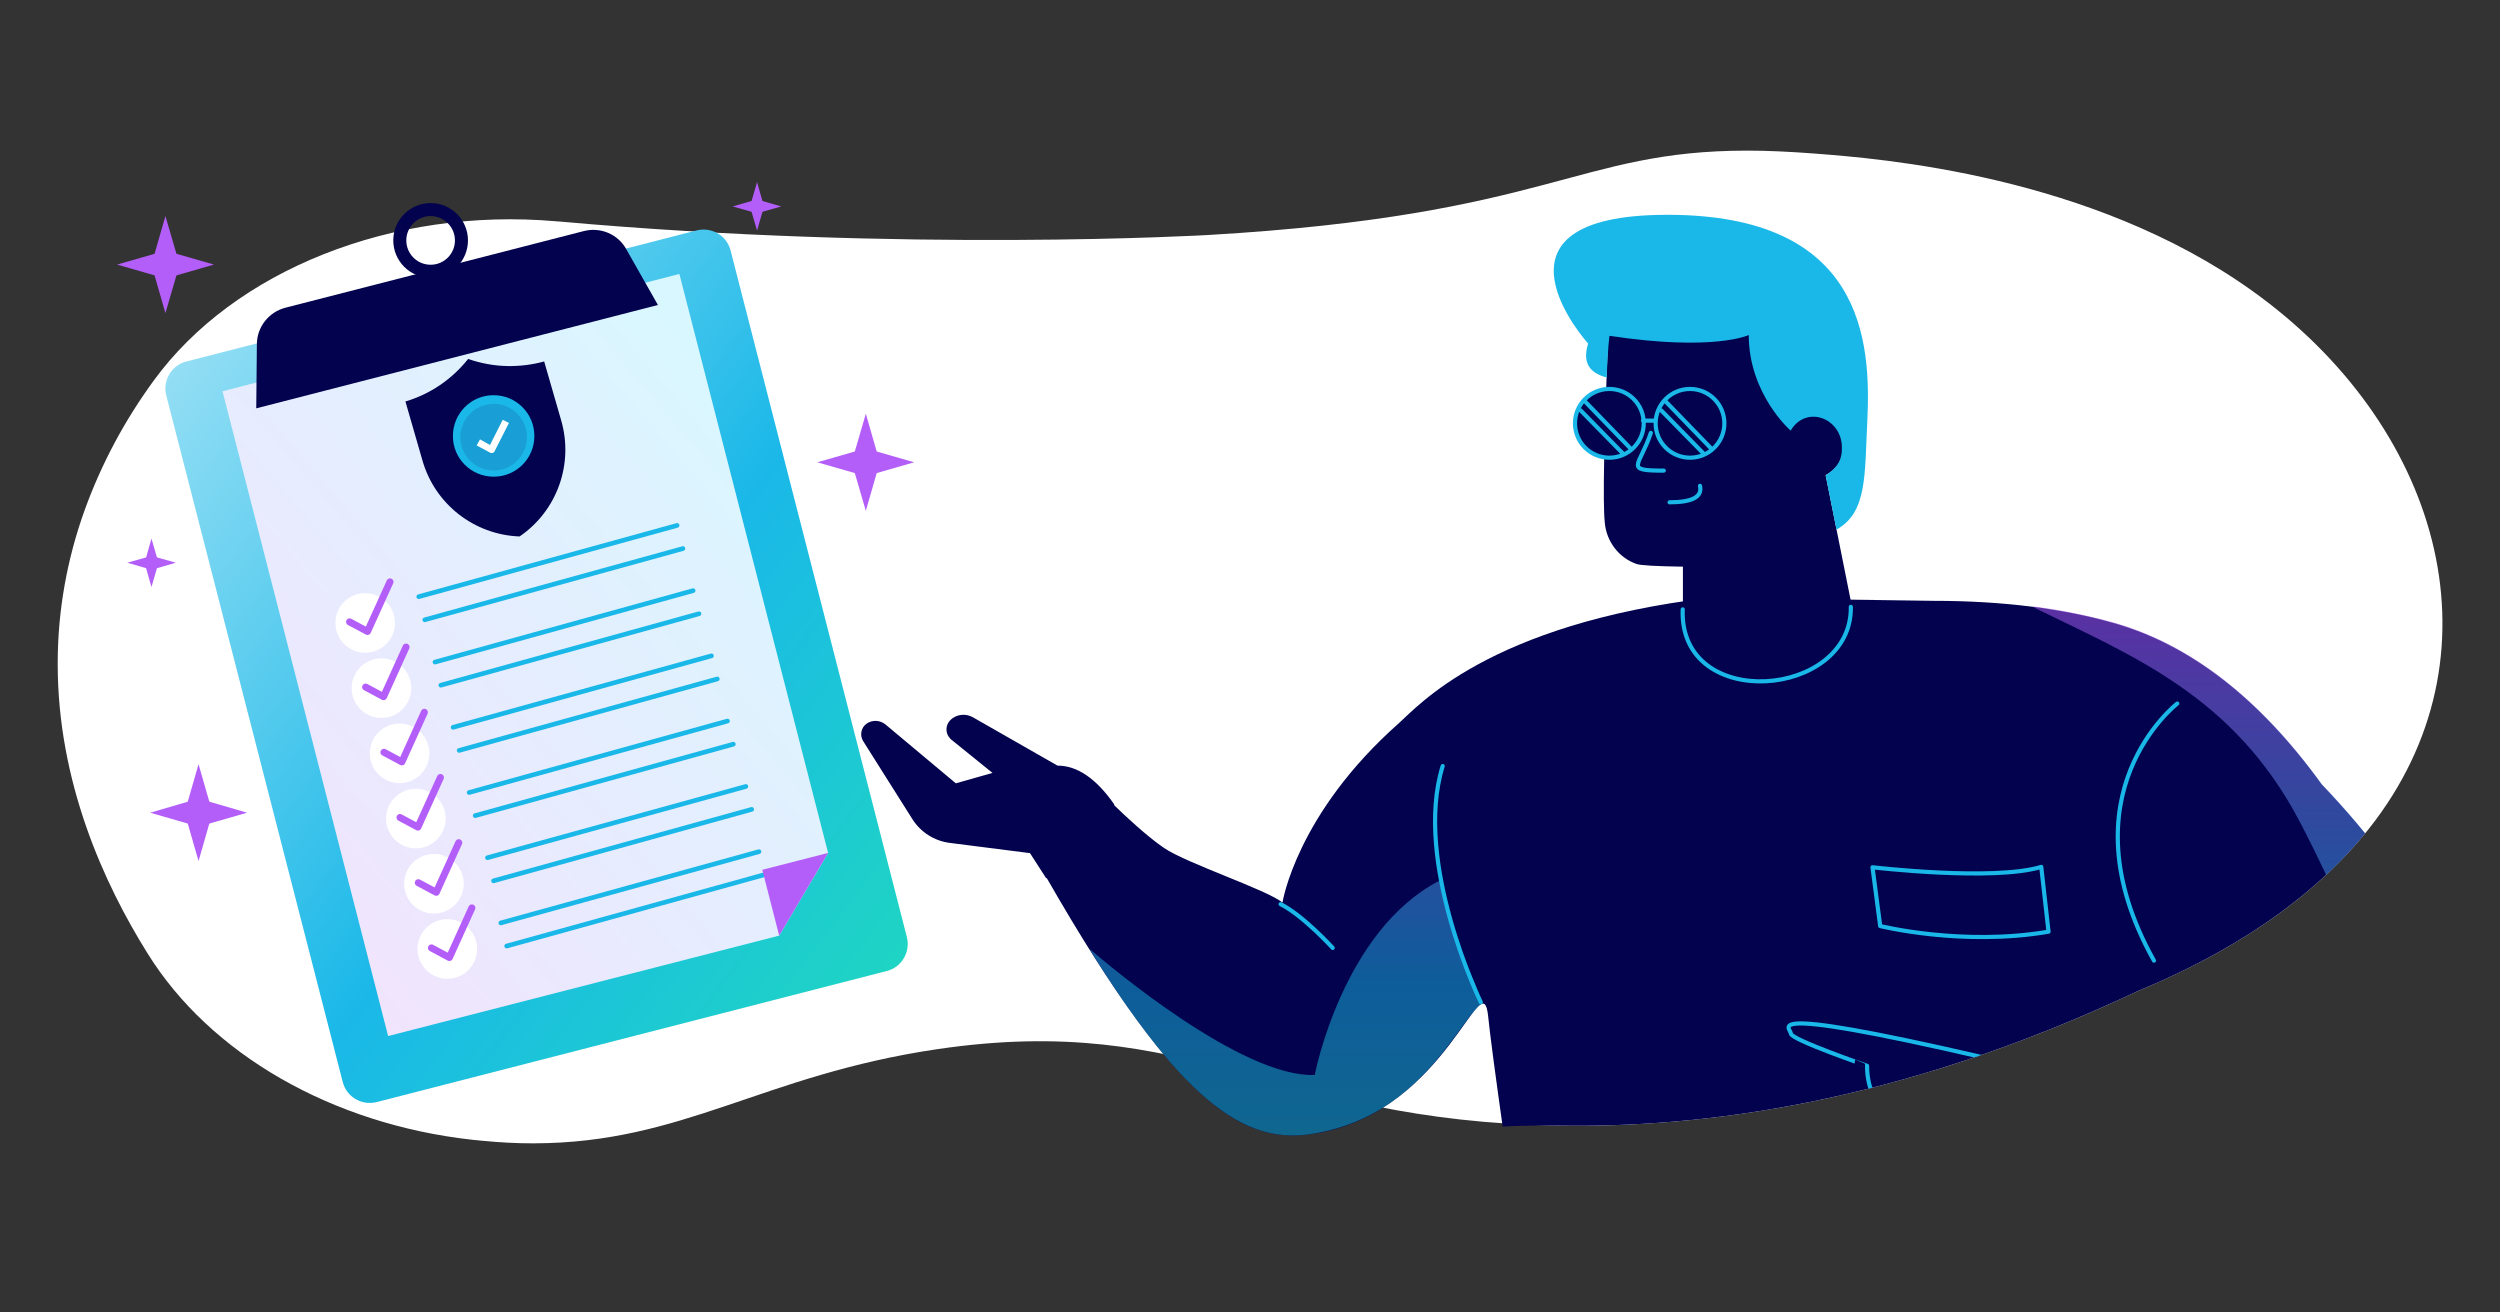 <?xml version="1.0" encoding="UTF-8"?> <!-- Generator: Adobe Illustrator 26.0.3, SVG Export Plug-In . SVG Version: 6.00 Build 0) --> <svg xmlns="http://www.w3.org/2000/svg" xmlns:xlink="http://www.w3.org/1999/xlink" version="1.1" id="Layer_1" x="0px" y="0px" viewBox="0 0 1200 630" style="enable-background:new 0 0 1200 630;" xml:space="preserve"><rect x="0" y="0" width="1200" height="630" fill="#333333" stroke="none"/> <style type="text/css"> .st0{fill:#FFFFFF;} .st1{fill:#B45EF9;} .st2{fill:url(#SVGID_1_);} .st3{fill:url(#SVGID_00000119825844782567643640000010453930322069384591_);} .st4{fill:#02024E;} .st5{fill:none;stroke:#02024E;stroke-width:6.25;stroke-linejoin:round;} .st6{fill:none;stroke:#1AB8E8;stroke-width:2.24;stroke-linecap:round;stroke-miterlimit:10;} .st7{fill:none;stroke:#B45EF9;stroke-width:3.37;stroke-linecap:round;stroke-linejoin:round;} .st8{fill:#1AB8E8;} .st9{fill:#199FD5;} .st10{clip-path:url(#SVGID_00000070085242493939120440000015595391005701089714_);} .st11{fill-rule:evenodd;clip-rule:evenodd;fill:#02024E;} .st12{fill-rule:evenodd;clip-rule:evenodd;fill:url(#Combined-Shape-2_00000050659763577923849900000011084113379764162221_);fill-opacity:0.5;} .st13{fill:none;stroke:#1EB8E8;stroke-width:2.27;stroke-linecap:round;stroke-linejoin:round;} .st14{fill:none;stroke:#1AB8E8;stroke-width:2;stroke-linecap:round;stroke-linejoin:round;} .st15{fill:none;stroke:#1AB8E8;stroke-width:2;stroke-miterlimit:2.81;} .st16{fill:#02024E;stroke:#1AB8E8;stroke-width:2;stroke-miterlimit:2.81;} .st17{fill-rule:evenodd;clip-rule:evenodd;fill:#1AB8E8;} </style> <g id="Artwork_73"> <path class="st0" d="M870.9,73.7c31.4,2.4,132.5,10.2,210.3,66c89,63.7,121,170.9,59.1,253.9c-33.7,45.2-85.6,70.3-113.7,81.9 c-117.7,55.6-212.8,65.8-278.1,64.8c-138.1-2.1-175.3-54.9-298.6-36.7c-84.1,12.4-121.7,45-193.5,45.2h-0.9 c-7.5,0-15.3-0.4-23.6-1.2c-1.7-0.2-3.4-0.3-5.1-0.5c-67.8-7.5-126-41.4-155.8-89.2c-21.3-34-43.3-82.7-43.3-139.1v-0.5 c0-25.2,4.5-50.2,13.1-73.9c8-22,19.1-42.7,32.9-61.6c38.6-53.1,114.7-83.4,193-76.6l1,0.1h0.5c166.6,15,311.7,6.5,311.7,6.5 c164.5-9.6,176.5-40.5,258.9-40.5C848.5,72.3,859.1,72.8,870.9,73.7"></path> </g> <polygon class="st1" points="79.4,150.3 86.2,127 72.7,127 "></polygon> <polygon class="st1" points="79.4,103.7 72.7,127 86.2,127 "></polygon> <polygon class="st1" points="56.2,127 79.5,133.7 79.5,120.3 "></polygon> <polygon class="st1" points="102.7,127 79.4,120.3 79.4,133.7 "></polygon> <polygon class="st1" points="415.6,245.2 422.3,221.9 408.8,221.9 "></polygon> <polygon class="st1" points="415.6,198.6 408.8,221.9 422.3,221.9 "></polygon> <polygon class="st1" points="392.3,221.9 415.6,228.6 415.6,215.2 "></polygon> <polygon class="st1" points="438.8,221.9 415.5,215.2 415.5,228.6 "></polygon> <polygon class="st1" points="95.3,413.3 102,390 88.6,390 "></polygon> <polygon class="st1" points="95.3,366.8 88.6,390.1 102,390.1 "></polygon> <polygon class="st1" points="72.1,390.1 95.3,396.8 95.3,383.3 "></polygon> <polygon class="st1" points="118.6,390.1 95.3,383.3 95.3,396.8 "></polygon> <polygon class="st1" points="363.4,110.7 366.7,99.1 360,99.1 "></polygon> <polygon class="st1" points="363.4,87.4 360,99.1 366.7,99.1 "></polygon> <polygon class="st1" points="351.7,99.1 363.4,102.4 363.4,95.7 "></polygon> <polygon class="st1" points="375,99.1 363.3,95.7 363.3,102.4 "></polygon> <polygon class="st1" points="72.7,281.8 76.1,270.1 69.4,270.1 "></polygon> <polygon class="st1" points="72.7,258.5 69.4,270.2 76.1,270.2 "></polygon> <polygon class="st1" points="61.1,270.1 72.8,273.5 72.8,266.8 "></polygon> <polygon class="st1" points="84.4,270.1 72.7,266.8 72.7,273.5 "></polygon> <linearGradient id="SVGID_1_" gradientUnits="userSpaceOnUse" x1="934.378" y1="-3303.549" x2="1072.168" y2="-2666.868" gradientTransform="matrix(0.762 -0.65 0.65 0.762 1447.859 3258.739)"> <stop offset="0" style="stop-color:#B9EAF8"></stop> <stop offset="0.52" style="stop-color:#1AB8E8"></stop> <stop offset="1" style="stop-color:#21E6AD"></stop> </linearGradient> <path class="st2" d="M89.5,173.5l244.9-62.9c7.2-1.8,14.5,2.5,16.3,9.7l84.6,329.5c1.8,7.2-2.5,14.5-9.7,16.3L180.8,529 c-7.2,1.8-14.5-2.5-16.3-9.7L79.8,189.8C78,182.6,82.3,175.3,89.5,173.5z"></path> <linearGradient id="SVGID_00000078725943907940792320000001793807031605631368_" gradientUnits="userSpaceOnUse" x1="822.95" y1="-3020.365" x2="1166.26" y2="-3020.365" gradientTransform="matrix(0.76 -0.65 0.65 0.76 1448.29 3259.94)"> <stop offset="0" style="stop-color:#F2E3FD"></stop> <stop offset="1" style="stop-color:#D9F7FF"></stop> </linearGradient> <polygon style="fill:url(#SVGID_00000078725943907940792320000001793807031605631368_);" points="326.1,131.5 106.8,187.8 186.3,497.3 374,449.1 397.5,409.4 "></polygon> <path class="st4" d="M315.8,146.4L123,196l0.3-30.9c0.1-8.2,5.7-15.3,13.7-17.4l143.3-36.8c8-2,16.3,1.5,20.3,8.7L315.8,146.4z"></path> <circle class="st5" cx="206.7" cy="115.4" r="14.8"></circle> <circle class="st0" cx="175.3" cy="299" r="14.3"></circle> <line class="st6" x1="201" y1="286.4" x2="325" y2="252.2"></line> <line class="st6" x1="203.9" y1="297.5" x2="327.8" y2="263.3"></line> <polyline class="st7" points="167.8,298.5 176.4,303.1 187.2,279.3 "></polyline> <circle class="st0" cx="183.1" cy="330.3" r="14.3"></circle> <line class="st6" x1="208.8" y1="317.8" x2="332.7" y2="283.5"></line> <line class="st6" x1="211.6" y1="328.9" x2="335.5" y2="294.6"></line> <polyline class="st7" points="175.5,329.8 184.1,334.4 194.9,310.6 "></polyline> <circle class="st0" cx="191.8" cy="361.6" r="14.3"></circle> <line class="st6" x1="217.5" y1="349.1" x2="341.5" y2="314.8"></line> <line class="st6" x1="220.4" y1="360.2" x2="344.3" y2="325.9"></line> <polyline class="st7" points="184.3,361.1 192.9,365.7 203.7,341.9 "></polyline> <circle class="st0" cx="199.6" cy="392.9" r="14.3"></circle> <line class="st6" x1="225.2" y1="380.4" x2="349.2" y2="346.1"></line> <line class="st6" x1="228.1" y1="391.5" x2="352" y2="357.2"></line> <polyline class="st7" points="192,392.4 200.6,397 211.4,373.2 "></polyline> <circle class="st0" cx="208.3" cy="424.2" r="14.3"></circle> <line class="st6" x1="234" y1="411.7" x2="358" y2="377.5"></line> <line class="st6" x1="236.9" y1="422.8" x2="360.8" y2="388.5"></line> <polyline class="st7" points="200.8,423.7 209.4,428.3 220.2,404.5 "></polyline> <circle class="st0" cx="214.7" cy="455.5" r="14.3"></circle> <line class="st6" x1="240.4" y1="443" x2="364.3" y2="408.8"></line> <line class="st6" x1="243.2" y1="454.1" x2="367.8" y2="419.6"></line> <polyline class="st7" points="207.1,455 215.7,459.6 226.5,435.8 "></polyline> <path class="st4" d="M243.6,175.7c-6.4-0.1-12.8-1.3-18.9-3.4c-7.7,9.7-18.2,16.9-30.1,20.4l8.2,28.4c6,20.9,24.8,35.6,46.6,36.4 c18-12.3,26-34.7,20-55.6l-8.2-28.4C255.4,175.1,249.5,175.8,243.6,175.7"></path> <path class="st4" d="M247.7,252.2c-18.8-1.5-34.8-14.5-40-32.6L201,196c9.8-3.8,18.5-9.9,25.5-17.7c5.5,1.6,11.3,2.5,17.1,2.6 c4.7,0.1,9.4-0.3,14-1.2l6.8,23.6c5.3,18.1-1.3,37.6-16.5,48.9"></path> <path class="st8" d="M256.5,209.3c0,10.8-8.8,19.6-19.6,19.5c-10.8,0-19.6-8.8-19.5-19.6c0-10.8,8.8-19.6,19.6-19.5 C247.7,189.7,256.5,198.4,256.5,209.3L256.5,209.3"></path> <path class="st9" d="M252.3,205.3c2.5,8.5-2.4,17.4-10.8,19.9c-8.5,2.5-17.4-2.4-19.9-10.8c-2.5-8.5,2.4-17.4,10.8-19.9c0,0,0,0,0,0 h0.1C241,192,249.8,196.9,252.3,205.3L252.3,205.3"></path> <path class="st0" d="M236.4,217.4c-0.4,0.1-0.9,0.1-1.3-0.2l-6.3-3.4l1.6-2.9l4.8,2.7l6.1-12.1l3,1.5l-6.9,13.6 C237.2,217,236.9,217.3,236.4,217.4L236.4,217.4z"></path> <g> <defs> <path id="SVGID_00000075128802962568503750000016232170553576193166_" d="M870.9,73.7c31.4,2.4,132.5,10.2,210.3,66 c89,63.7,121,170.9,59.1,253.9c-33.7,45.2-85.6,70.3-113.7,81.9c-117.7,55.6-212.8,65.8-278.1,64.8 c-138.1-2.1-90.4,59.1-298.6-36.7c-84.1,12.4-121.7,45-193.5,45.2h-0.9c-7.5,0-15.3-0.4-23.6-1.2c-1.7-0.2-3.4-0.3-5.1-0.5 c-67.8-7.5-126-41.4-155.8-89.2c-21.3-34-43.3-82.7-43.3-139.1v-0.5c0-25.2,4.5-50.2,13.1-73.9c8-22,19.1-42.7,32.9-61.6 c38.6-53.1,114.7-83.4,193-76.6l1,0.1h0.5c166.6,15,311.7,6.5,311.7,6.5c164.5-9.6,176.5-40.5,258.9-40.5 C848.5,72.3,859.1,72.8,870.9,73.7"></path> </defs> <clipPath id="SVGID_00000123405793829225197060000000202500932251578809_"> <use xlink:href="#SVGID_00000075128802962568503750000016232170553576193166_" style="overflow:visible;"></use> </clipPath> <g style="clip-path:url(#SVGID_00000123405793829225197060000000202500932251578809_);"> <g id="Master_Character_Male_Torso"> <g id="Master_Character_Male_Torso-2"> <g id="Male_Body"> <g id="Male_Body_5"> <g id="Group-2"> <g id="Group-3"> <path id="Combined-Shape" class="st11" d="M820.9,286.9l107.2,1.5c33.6,0,62.1,3.8,85.9,10.5 c36.9,10.3,70.4,36.1,100.4,77.6c47.8,50.1,72.2,98.4,73.4,145.1c3.3,132.4-180.2,52.2-180.2,52.2l0,0l-15.2,97.5 c0,0-99.7,63.7-252.1,0c-15.5-104.5-24.2-165.7-26-183.6c-2.8-26.8-19.7,44.8-81.2,56.1c-33.7,6.3-65-7.8-130.7-122.4 l-0.2,0.2l-7.8-12.1l-38.4-4.9c-7.4-0.9-14.1-5.1-18.1-11.5l0,0l-23.6-37.4c-1.7-2.8-1-6.4,1.6-8.3c2.8-2,6.6-1.8,9.2,0.4 l0,0l33.7,28.2l17.6-5L456.6,355c-0.2-0.1-0.4-0.3-0.5-0.5c-2.4-2.4-2.4-6.3,0-8.8c2.9-2.9,7.4-3.4,10.9-1.4l40.6,23.2 c9.5,0,18.6,6.2,27.3,18.7l0,0l-0.2,0.2c5,4.9,15.9,15.1,24,20.6c10.8,7.4,48.9,19.9,56.9,26.2c0,0,6.6-42.5,55.9-86.1 C680.4,339.2,714.5,299.6,820.9,286.9L820.9,286.9z M1035,475c-7.6,39.4-17,36.8-17,36.8c26.7-2.2,47.1-4.4,47.1-4.4 c-26.5-20.4-20.6-32.1-20.6-32.1L1035,475z"></path> <linearGradient id="Combined-Shape-2_00000129184265362828314150000002958404021088880058_" gradientUnits="userSpaceOnUse" x1="-2434.221" y1="-1599.923" x2="-2434.221" y2="-1600.843" gradientTransform="matrix(725.15 0 0 -388.52 1766030.75 -621311.125)"> <stop offset="0" style="stop-color:#B45EF9"></stop> <stop offset="0.51" style="stop-color:#1AB8E8"></stop> <stop offset="1" style="stop-color:#21E6AD"></stop> </linearGradient> <path id="Combined-Shape-2" style="fill-rule:evenodd;clip-rule:evenodd;fill:url(#Combined-Shape-2_00000129184265362828314150000002958404021088880058_);fill-opacity:0.5;" d=" M950.2,552.8c17.5,10.9,36.8,18.5,57.1,22.5l-11.6,71.4l-4.5,0.7C963.6,631.5,950.2,552.8,950.2,552.8z M975.5,291 c13,1.6,25.8,4.2,38.4,7.6c36.9,10.3,70.4,36.1,100.4,77.6c47.8,50.1,72.2,98.4,73.4,145.1c2.9,116.1-137.9,68.8-172.6,55.3 l0,0c67.5,10.3,126.5-19,126.5-19c37.5-22.5-37.9-163.5-37.9-163.5c-31.5-59.9-79.8-79.1-126.6-102.1L975.5,291z M690.8,422.8c2.4,10,5.3,19.9,8.7,29.6c3.2,9.2,9,18.5,11.5,29.4c-11.4,9.4-29.1,52.6-78,61.9 c-29.3,5.9-58.7-5.2-110.2-88.4l0,0c10.1,8.7,73.4,62,108.3,60.7C631,516,644.4,446.8,690.8,422.8L690.8,422.8z"></path> <g id="Group"> <path id="Shape" class="st13" d="M1000.7,571.7l-50.6-21 M977.8,513.8l86.2-5.8c0,0,53.9-0.7,71,15.2"></path> <path id="Stroke-29" class="st14" d="M710.8,481.1c0,0-32.7-67.1-18.3-113.4"></path> <path id="Stroke-31" class="st14" d="M639.7,455c0,0-14.2-15.6-25-21"></path> <path id="Stroke-35" class="st14" d="M983.3,447.2c-41.3,7.1-80.8-2.7-80.8-2.7l-3.7-28.2c0,0,58.1,6.8,81-0.2L983.3,447.2 z"></path> <path id="Stroke-43" class="st14" d="M1045.1,337.7c0,0-56,43.2-11.2,123.4"></path> </g> </g> </g> <path id="Path-136" class="st15" d="M951,550.6c-36.6-3.7-54.9-16.7-54.8-39c0.1,0-36.6-12.6-36.6-15.5s-20.5-15.7,118,17.5"></path> </g> </g> <g id="Dark_Male"> <g id="Dark_Male_Face"> <path id="face" class="st11" d="M816.6,124.1c-25.8,0-40.7,11-44.5,33c-2.2,53.2-2.8,84.5-1.8,93.8c0.8,9,6.7,16.8,15.2,19.8 c2,0.7,9.4,1.1,22.3,1.3v32c23.5,32,51.4,32,83.7,0l-15.2-76c10.1-4.8,13.3-20.8,2.7-26.4c-2.5-1.5-5.4-2.3-8.4-2.2l-8.5-42.3 C857.6,135.1,842.4,124.1,816.6,124.1z"></path> <path id="collar" class="st14" d="M888.4,291.3c0.7,44-82.6,50.8-80.7,1.2"></path> </g> </g> <g id="Dark_Male_Mouth"> <g id="Dark_Male_Mouth_8"> <path id="Mouth" class="st14" d="M816,233.2c1.2,5.3-3.7,7.9-14.6,7.9"></path> </g> </g> <g id="Dark_Male_Nose"> <g id="Dark_Male_Nose_5"> <path id="Path-53" class="st14" d="M792.4,207.8c-5.4,16.2-13.2,18.1,6.2,18.1"></path> </g> </g> <g id="Dark_Male_Glasses"> <g id="Dark_Male_Glasses_4"> <g id="Group-2-2"> <g id="Group-2-3"> <circle id="Oval" class="st16" cx="772.5" cy="203.2" r="16.5"></circle> <line id="Line-2" class="st14" x1="782.5" y1="215.1" x2="760.9" y2="192.8"></line> <line id="Line-2-Copy" class="st14" x1="778.8" y1="217.5" x2="758.7" y2="197"></line> </g> <g id="Group-3-2"> <circle id="Oval-2" class="st16" cx="811.2" cy="203.2" r="16.5"></circle> <line id="Line-2-2" class="st14" x1="821.2" y1="215.1" x2="799.6" y2="192.8"></line> <line id="Line-2-Copy-2" class="st14" x1="817.5" y1="217.5" x2="797.4" y2="197"></line> </g> <line id="Line" class="st14" x1="794.5" y1="201.9" x2="788.7" y2="201.9"></line> </g> </g> </g> </g> </g> <g id="Dark_Male_Hair"> <g id="Dark_Male_Hair_11"> <path id="Path-50" class="st17" d="M771.2,181.2c-10.2-2.7-11.1-9.1-8.9-16.3c0,0-55.9-61.8,38.1-61.8s97.8,60.4,95.9,99.2 c-1.3,25.8,0,43.7-14.8,51.9l-5.2-26c3.9-2.7,8-5.8,7.8-13.4c0-14.2-17.2-20.6-24.6-8.1c0,0-20.1-17.5-20.1-45.9 c0,0-16.5,8-66.8,0.4C772.5,161,771.7,167.7,771.2,181.2z"></path> </g> </g> </g> </g> <polygon class="st1" points="374,449.1 397.5,409.4 365.9,417.5 "></polygon> </svg> 